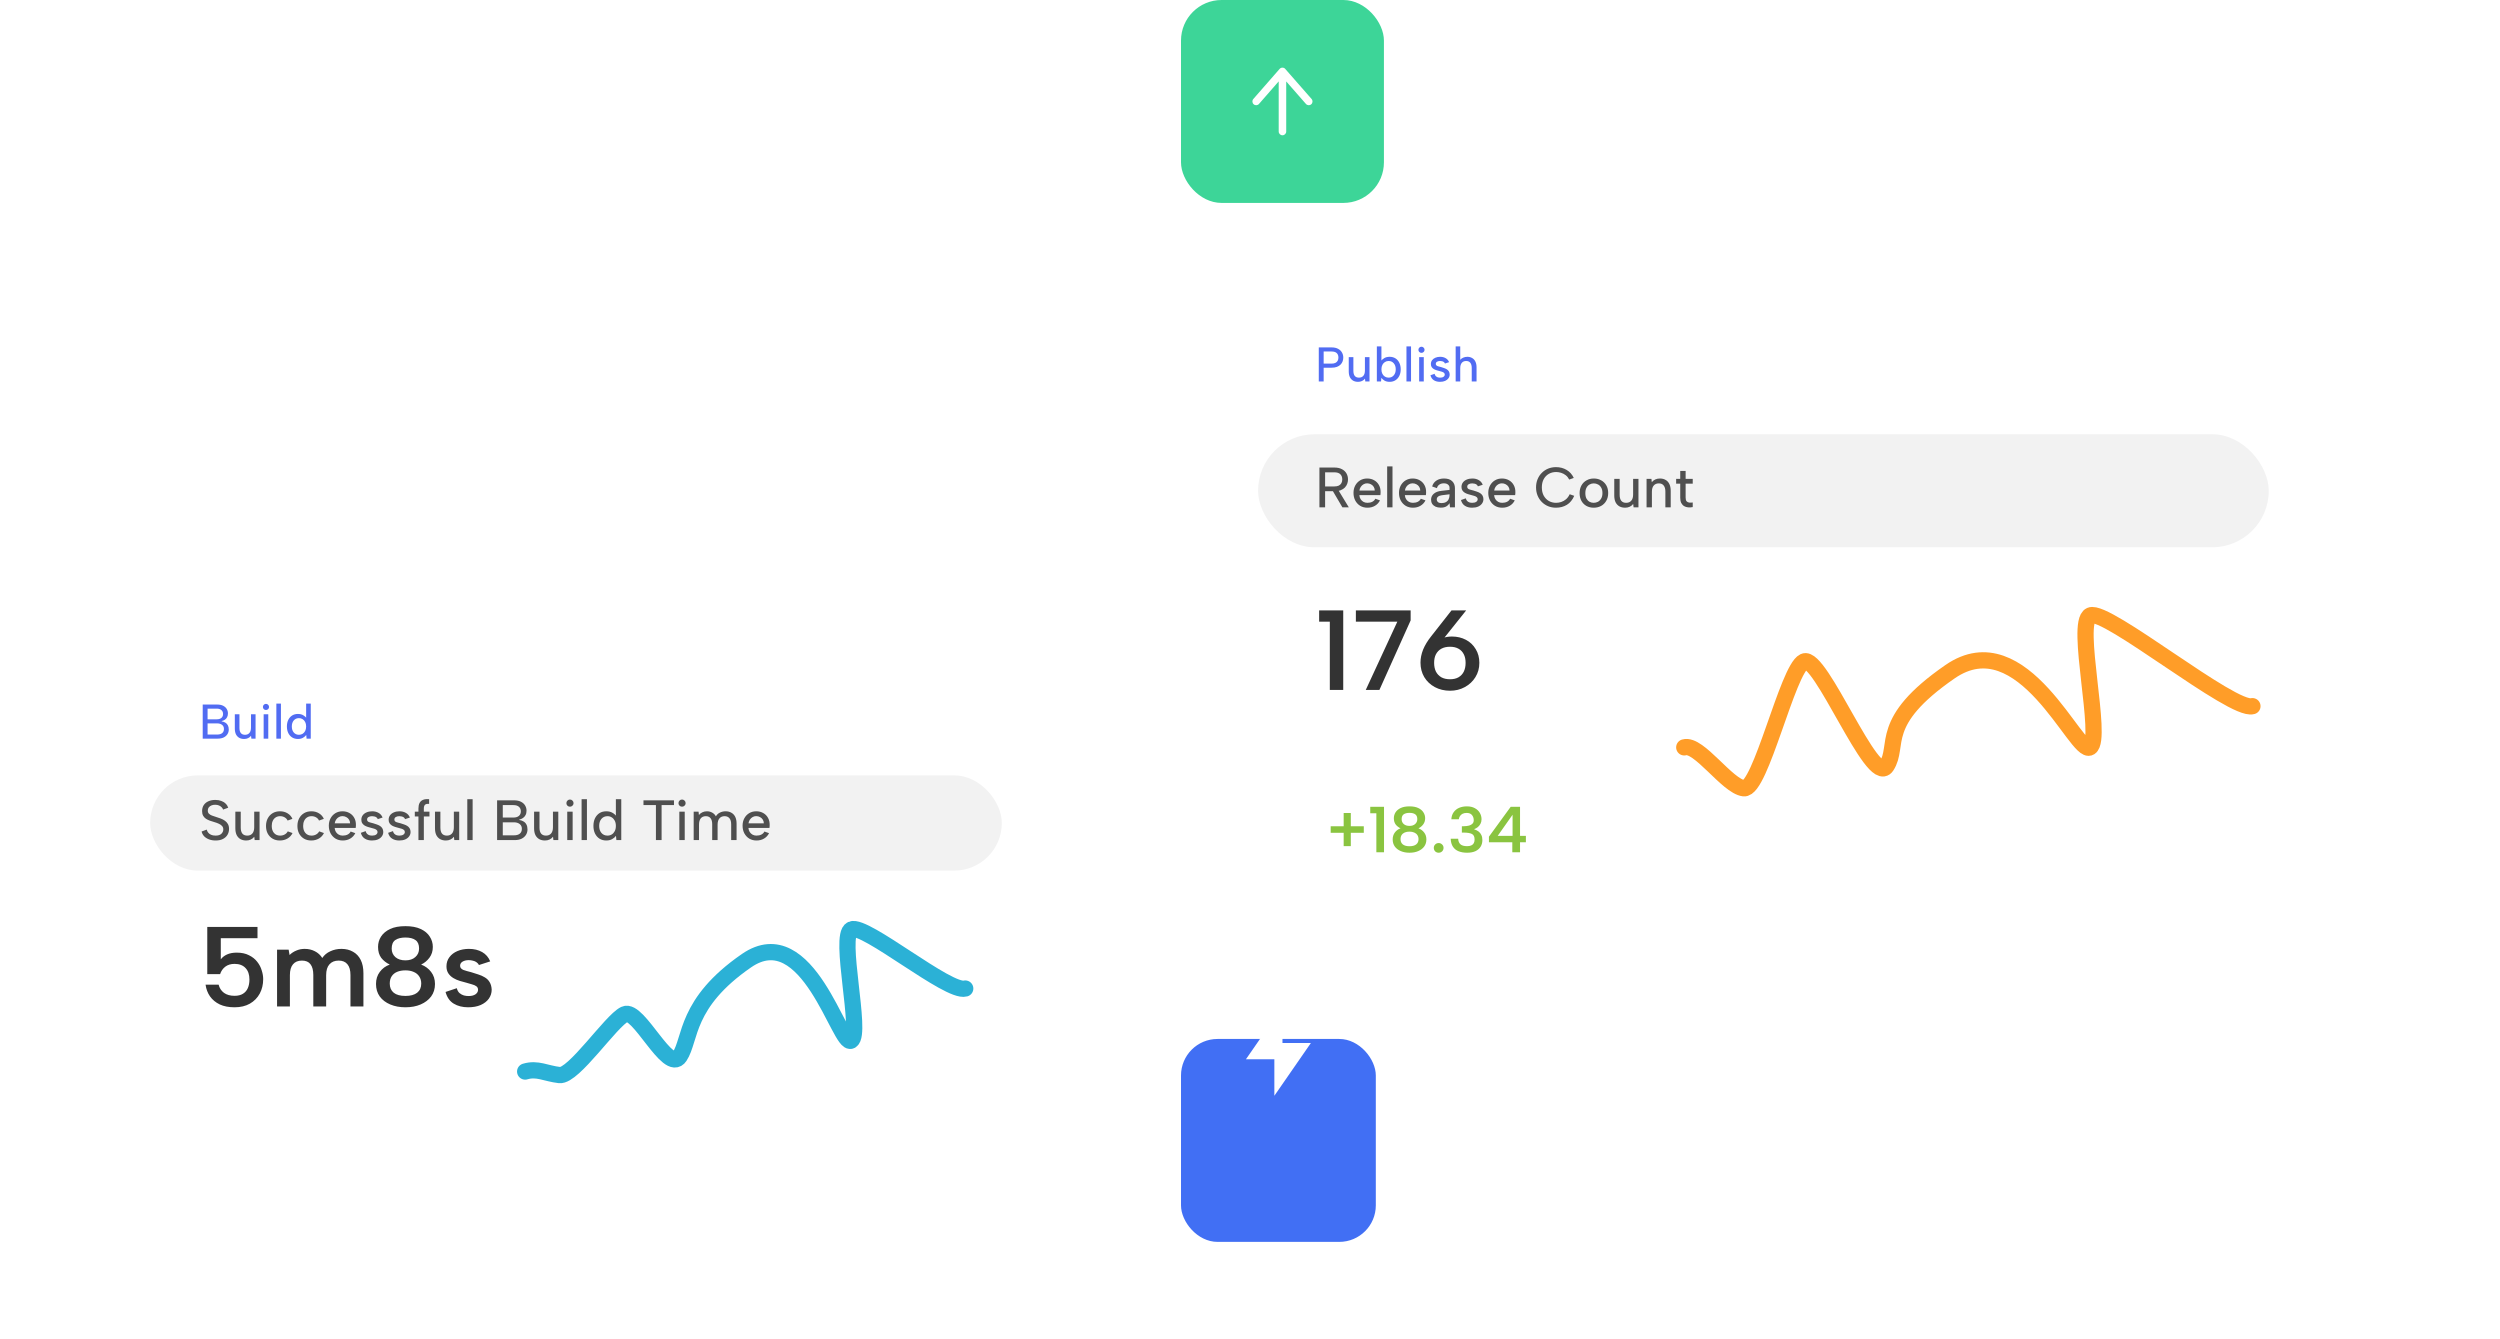 <svg width="616" height="330" viewBox="0 0 616 330" fill="none" xmlns="http://www.w3.org/2000/svg">
<g filter="url(#filter0_d_1_9492)">
<rect x="21" y="156" width="241" height="130" rx="10" fill="white"/>
</g>
<g filter="url(#filter1_d_1_9492)">
<rect x="291" y="65" width="286" height="154" rx="10" fill="white"/>
</g>
<path d="M237.832 243.575C233.73 244.762 213.083 227.555 209.819 229.003C206.556 230.45 212.477 254.604 209.724 256.401C206.971 258.199 199.087 226.248 183.928 236.716C168.77 247.185 170.311 255.997 167.465 260.318C164.619 264.639 157.304 248.302 153.916 249.917C150.528 251.532 141.321 265.301 137.866 264.9C134.411 264.498 132.412 263.128 129.398 264.027" stroke="#2BB1D6" stroke-width="4" stroke-linecap="round"/>
<path d="M63.448 228.4V231.172H54.404V236.38C54.777 235.876 55.291 235.475 55.944 235.176C56.616 234.877 57.409 234.728 58.324 234.728C59.519 234.728 60.527 234.943 61.348 235.372C62.188 235.783 62.86 236.315 63.364 236.968C63.887 237.621 64.26 238.331 64.484 239.096C64.727 239.843 64.848 240.561 64.848 241.252C64.848 242.577 64.568 243.763 64.008 244.808C63.448 245.853 62.636 246.684 61.572 247.3C60.527 247.897 59.267 248.196 57.792 248.196C56.373 248.196 55.16 247.963 54.152 247.496C53.144 247.011 52.341 246.348 51.744 245.508C51.165 244.668 50.801 243.707 50.652 242.624H53.872C54.077 243.464 54.516 244.136 55.188 244.64C55.86 245.125 56.728 245.368 57.792 245.368C58.632 245.368 59.323 245.2 59.864 244.864C60.405 244.528 60.807 244.061 61.068 243.464C61.329 242.867 61.46 242.157 61.46 241.336C61.46 240.141 61.143 239.208 60.508 238.536C59.873 237.845 58.968 237.5 57.792 237.5C56.877 237.5 56.112 237.733 55.496 238.2C54.899 238.667 54.479 239.273 54.236 240.02H51.072V228.4H63.448ZM68.267 234H71.123L71.347 235.316C71.813 234.849 72.364 234.485 72.999 234.224C73.633 233.944 74.324 233.804 75.071 233.804C76.004 233.804 76.844 234 77.591 234.392C78.337 234.765 78.944 235.316 79.411 236.044C79.896 235.316 80.559 234.765 81.399 234.392C82.239 234 83.144 233.804 84.115 233.804C85.216 233.804 86.168 234.037 86.971 234.504C87.792 234.952 88.427 235.624 88.875 236.52C89.323 237.397 89.547 238.499 89.547 239.824V248H86.355V240.244C86.355 239.068 86.103 238.181 85.599 237.584C85.113 236.987 84.395 236.688 83.443 236.688C82.472 236.688 81.716 236.996 81.175 237.612C80.633 238.209 80.363 239.105 80.363 240.3V248H77.199V240.244C77.199 239.068 76.965 238.181 76.499 237.584C76.051 236.987 75.351 236.688 74.399 236.688C73.428 236.688 72.691 236.996 72.187 237.612C71.683 238.209 71.431 239.096 71.431 240.272V248H68.267V234ZM96.036 237.668C95.177 237.257 94.477 236.707 93.936 236.016C93.413 235.307 93.152 234.411 93.152 233.328C93.152 232.395 93.395 231.545 93.88 230.78C94.384 229.996 95.131 229.371 96.12 228.904C97.109 228.437 98.369 228.204 99.9 228.204C101.412 228.204 102.663 228.437 103.652 228.904C104.66 229.371 105.407 229.996 105.892 230.78C106.396 231.545 106.648 232.395 106.648 233.328C106.648 234.355 106.368 235.241 105.808 235.988C105.248 236.735 104.567 237.295 103.764 237.668C104.791 238.06 105.612 238.667 106.228 239.488C106.863 240.309 107.18 241.299 107.18 242.456C107.18 243.651 106.863 244.677 106.228 245.536C105.593 246.376 104.735 247.029 103.652 247.496C102.569 247.963 101.319 248.196 99.9 248.196C98.5 248.196 97.249 247.963 96.148 247.496C95.047 247.029 94.188 246.376 93.572 245.536C92.956 244.677 92.648 243.651 92.648 242.456C92.648 241.299 92.956 240.309 93.572 239.488C94.188 238.648 95.009 238.041 96.036 237.668ZM103.26 233.72C103.26 232.749 102.971 232.059 102.392 231.648C101.813 231.219 100.983 231.004 99.9 231.004C98.855 231.004 98.024 231.209 97.408 231.62C96.811 232.031 96.512 232.74 96.512 233.748C96.512 234.607 96.82 235.307 97.436 235.848C98.052 236.371 98.873 236.632 99.9 236.632C100.927 236.632 101.739 236.361 102.336 235.82C102.952 235.279 103.26 234.579 103.26 233.72ZM99.9 239.096C99.135 239.096 98.453 239.217 97.856 239.46C97.277 239.703 96.829 240.067 96.512 240.552C96.195 241.019 96.036 241.625 96.036 242.372C96.036 243.324 96.363 244.071 97.016 244.612C97.669 245.135 98.631 245.396 99.9 245.396C101.151 245.396 102.112 245.135 102.784 244.612C103.456 244.071 103.792 243.324 103.792 242.372C103.792 241.663 103.624 241.065 103.288 240.58C102.971 240.095 102.523 239.731 101.944 239.488C101.365 239.227 100.684 239.096 99.9 239.096ZM112.556 243.492C112.687 244.015 112.911 244.416 113.228 244.696C113.564 244.976 113.928 245.172 114.32 245.284C114.712 245.377 115.085 245.424 115.44 245.424C116.168 245.424 116.737 245.284 117.148 245.004C117.577 244.705 117.792 244.332 117.792 243.884C117.792 243.511 117.652 243.221 117.372 243.016C117.092 242.811 116.728 242.652 116.28 242.54C115.851 242.409 115.403 242.279 114.936 242.148C114.432 242.017 113.891 241.868 113.312 241.7C112.752 241.532 112.22 241.299 111.716 241C111.212 240.701 110.801 240.319 110.484 239.852C110.167 239.385 110.008 238.807 110.008 238.116C110.008 237.239 110.251 236.483 110.736 235.848C111.221 235.195 111.884 234.691 112.724 234.336C113.564 233.981 114.507 233.804 115.552 233.804C116.803 233.804 117.885 234.065 118.8 234.588C119.715 235.111 120.377 235.876 120.788 236.884L118.016 237.78C117.885 237.519 117.689 237.295 117.428 237.108C117.185 236.921 116.887 236.791 116.532 236.716C116.196 236.623 115.851 236.576 115.496 236.576C114.899 236.576 114.395 236.697 113.984 236.94C113.573 237.183 113.368 237.528 113.368 237.976C113.368 238.2 113.433 238.396 113.564 238.564C113.713 238.732 113.909 238.872 114.152 238.984C114.395 239.077 114.684 239.171 115.02 239.264C115.356 239.339 115.711 239.432 116.084 239.544C116.681 239.712 117.269 239.899 117.848 240.104C118.445 240.291 118.987 240.533 119.472 240.832C119.976 241.131 120.368 241.523 120.648 242.008C120.947 242.493 121.115 243.109 121.152 243.856C121.152 244.659 120.919 245.396 120.452 246.068C119.985 246.721 119.313 247.244 118.436 247.636C117.577 248.009 116.551 248.196 115.356 248.196C113.975 248.196 112.789 247.897 111.8 247.3C110.811 246.703 110.139 245.741 109.784 244.416L112.556 243.492Z" fill="#333333"/>
<path d="M54.964 175.928C54.964 175.52 54.828 175.2 54.556 174.968C54.292 174.728 53.908 174.608 53.404 174.608H51.148V177.236H53.416C53.904 177.236 54.284 177.12 54.556 176.888C54.828 176.656 54.964 176.336 54.964 175.928ZM49.948 182V173.6H53.512C54.104 173.6 54.596 173.7 54.988 173.9C55.38 174.1 55.672 174.364 55.864 174.692C56.064 175.02 56.164 175.384 56.164 175.784C56.164 176.16 56.092 176.476 55.948 176.732C55.812 176.988 55.628 177.192 55.396 177.344C55.172 177.496 54.916 177.604 54.628 177.668V177.752C54.972 177.8 55.272 177.904 55.528 178.064C55.792 178.216 55.996 178.432 56.14 178.712C56.292 178.992 56.368 179.34 56.368 179.756C56.368 180.172 56.26 180.552 56.044 180.896C55.828 181.24 55.516 181.512 55.108 181.712C54.708 181.904 54.22 182 53.644 182H49.948ZM51.148 180.992H53.536C54.048 180.992 54.448 180.876 54.736 180.644C55.032 180.404 55.18 180.064 55.18 179.624C55.18 179.176 55.024 178.836 54.712 178.604C54.408 178.364 54.004 178.244 53.5 178.244H51.148V180.992ZM62.972 182H61.94L61.856 181.292C61.664 181.548 61.42 181.744 61.124 181.88C60.836 182.016 60.512 182.084 60.152 182.084C59.688 182.084 59.284 181.988 58.94 181.796C58.596 181.596 58.328 181.308 58.136 180.932C57.952 180.548 57.86 180.072 57.86 179.504V176H59V179.36C59 179.912 59.112 180.332 59.336 180.62C59.568 180.908 59.916 181.052 60.38 181.052C60.836 181.052 61.192 180.904 61.448 180.608C61.712 180.312 61.844 179.872 61.844 179.288V176H62.972V182ZM64.963 176H66.103V182H64.963V176ZM65.539 174.944C65.323 174.944 65.143 174.872 64.999 174.728C64.855 174.584 64.783 174.408 64.783 174.2C64.783 173.984 64.855 173.804 64.999 173.66C65.143 173.508 65.323 173.432 65.539 173.432C65.747 173.432 65.923 173.508 66.067 173.66C66.219 173.804 66.295 173.984 66.295 174.2C66.295 174.408 66.219 174.584 66.067 174.728C65.923 174.872 65.747 174.944 65.539 174.944ZM68.094 173.36H69.222V182H68.094V173.36ZM75.565 177.02L75.433 177.056V173.36H76.573V182H75.541L75.457 181.1C75.257 181.372 74.985 181.604 74.641 181.796C74.305 181.988 73.893 182.084 73.405 182.084C72.861 182.084 72.385 181.956 71.977 181.7C71.577 181.444 71.261 181.084 71.029 180.62C70.805 180.156 70.693 179.616 70.693 179C70.693 178.384 70.805 177.844 71.029 177.38C71.261 176.916 71.577 176.556 71.977 176.3C72.385 176.044 72.861 175.916 73.405 175.916C73.925 175.916 74.365 176.024 74.725 176.24C75.093 176.448 75.373 176.708 75.565 177.02ZM71.905 179C71.905 179.616 72.065 180.112 72.385 180.488C72.705 180.864 73.133 181.052 73.669 181.052C73.997 181.052 74.293 180.972 74.557 180.812C74.821 180.652 75.033 180.42 75.193 180.116C75.353 179.804 75.433 179.432 75.433 179C75.433 178.568 75.353 178.2 75.193 177.896C75.033 177.592 74.821 177.36 74.557 177.2C74.293 177.032 73.997 176.948 73.669 176.948C73.141 176.948 72.713 177.136 72.385 177.512C72.065 177.888 71.905 178.384 71.905 179Z" fill="url(#paint0_linear_1_9492)"/>
<rect x="37" y="191.05" width="209.848" height="23.47" rx="11.735" fill="#F2F2F2"/>
<path d="M50.946 204.41C51.002 204.671 51.114 204.914 51.282 205.138C51.459 205.362 51.697 205.544 51.996 205.684C52.295 205.824 52.663 205.894 53.102 205.894C53.755 205.894 54.236 205.745 54.544 205.446C54.861 205.138 55.02 204.779 55.02 204.368C55.02 204.032 54.922 203.757 54.726 203.542C54.539 203.318 54.278 203.131 53.942 202.982C53.615 202.823 53.237 202.683 52.808 202.562C52.435 202.45 52.066 202.333 51.702 202.212C51.347 202.081 51.025 201.923 50.736 201.736C50.447 201.54 50.218 201.293 50.05 200.994C49.882 200.686 49.798 200.303 49.798 199.846C49.798 199.277 49.933 198.787 50.204 198.376C50.475 197.965 50.853 197.653 51.338 197.438C51.833 197.214 52.402 197.102 53.046 197.102C53.587 197.102 54.073 197.181 54.502 197.34C54.931 197.489 55.291 197.709 55.58 197.998C55.879 198.278 56.098 198.619 56.238 199.02L54.964 199.482C54.908 199.277 54.791 199.085 54.614 198.908C54.437 198.721 54.213 198.572 53.942 198.46C53.671 198.348 53.368 198.292 53.032 198.292C52.687 198.283 52.374 198.339 52.094 198.46C51.823 198.572 51.604 198.735 51.436 198.95C51.277 199.165 51.198 199.421 51.198 199.72C51.198 200.047 51.291 200.303 51.478 200.49C51.665 200.677 51.912 200.831 52.22 200.952C52.537 201.073 52.883 201.19 53.256 201.302C53.648 201.423 54.031 201.554 54.404 201.694C54.777 201.834 55.113 202.011 55.412 202.226C55.72 202.441 55.967 202.711 56.154 203.038C56.341 203.355 56.434 203.757 56.434 204.242C56.434 204.765 56.313 205.241 56.07 205.67C55.827 206.099 55.459 206.445 54.964 206.706C54.479 206.967 53.867 207.098 53.13 207.098C52.523 207.098 51.977 207.005 51.492 206.818C51.007 206.631 50.605 206.375 50.288 206.048C49.98 205.712 49.775 205.325 49.672 204.886L50.946 204.41ZM63.954 207H62.75L62.652 206.174C62.428 206.473 62.143 206.701 61.798 206.86C61.462 207.019 61.084 207.098 60.664 207.098C60.122 207.098 59.651 206.986 59.25 206.762C58.848 206.529 58.536 206.193 58.312 205.754C58.097 205.306 57.99 204.751 57.99 204.088V200H59.32V203.92C59.32 204.564 59.45 205.054 59.712 205.39C59.982 205.726 60.388 205.894 60.93 205.894C61.462 205.894 61.877 205.721 62.176 205.376C62.484 205.031 62.638 204.517 62.638 203.836V200H63.954V207ZM68.945 207.098C68.273 207.098 67.681 206.949 67.167 206.65C66.654 206.342 66.253 205.922 65.963 205.39C65.683 204.858 65.543 204.237 65.543 203.528C65.543 202.809 65.688 202.179 65.977 201.638C66.267 201.097 66.668 200.672 67.181 200.364C67.695 200.056 68.292 199.902 68.973 199.902C69.692 199.902 70.322 200.07 70.863 200.406C71.414 200.742 71.811 201.195 72.053 201.764L70.863 202.184C70.723 201.857 70.485 201.596 70.149 201.4C69.823 201.204 69.449 201.106 69.029 201.106C68.6 201.106 68.231 201.209 67.923 201.414C67.615 201.61 67.377 201.89 67.209 202.254C67.041 202.609 66.957 203.029 66.957 203.514C66.957 204.242 67.144 204.821 67.517 205.25C67.891 205.679 68.395 205.894 69.029 205.894C69.449 205.894 69.823 205.801 70.149 205.614C70.485 205.427 70.737 205.171 70.905 204.844L72.081 205.264C71.82 205.824 71.409 206.272 70.849 206.608C70.289 206.935 69.655 207.098 68.945 207.098ZM76.684 207.098C76.012 207.098 75.419 206.949 74.906 206.65C74.392 206.342 73.991 205.922 73.702 205.39C73.422 204.858 73.282 204.237 73.282 203.528C73.282 202.809 73.426 202.179 73.716 201.638C74.005 201.097 74.406 200.672 74.92 200.364C75.433 200.056 76.03 199.902 76.712 199.902C77.43 199.902 78.06 200.07 78.602 200.406C79.152 200.742 79.549 201.195 79.792 201.764L78.602 202.184C78.462 201.857 78.224 201.596 77.888 201.4C77.561 201.204 77.188 201.106 76.768 201.106C76.338 201.106 75.97 201.209 75.662 201.414C75.354 201.61 75.116 201.89 74.948 202.254C74.78 202.609 74.696 203.029 74.696 203.514C74.696 204.242 74.882 204.821 75.256 205.25C75.629 205.679 76.133 205.894 76.768 205.894C77.188 205.894 77.561 205.801 77.888 205.614C78.224 205.427 78.476 205.171 78.644 204.844L79.82 205.264C79.558 205.824 79.148 206.272 78.588 206.608C78.028 206.935 77.393 207.098 76.684 207.098ZM84.464 207.098C83.792 207.098 83.195 206.944 82.672 206.636C82.159 206.319 81.753 205.885 81.454 205.334C81.165 204.783 81.02 204.153 81.02 203.444C81.02 202.763 81.165 202.156 81.454 201.624C81.743 201.092 82.14 200.672 82.644 200.364C83.157 200.056 83.736 199.902 84.38 199.902C85.033 199.902 85.612 200.047 86.116 200.336C86.62 200.616 87.012 201.013 87.292 201.526C87.572 202.03 87.707 202.613 87.698 203.276C87.698 203.388 87.693 203.505 87.684 203.626C87.675 203.738 87.661 203.864 87.642 204.004H82.462C82.49 204.377 82.593 204.709 82.77 204.998C82.957 205.278 83.19 205.497 83.47 205.656C83.759 205.815 84.086 205.894 84.45 205.894C84.917 205.894 85.323 205.805 85.668 205.628C86.013 205.441 86.256 205.194 86.396 204.886L87.544 205.292C87.264 205.861 86.853 206.305 86.312 206.622C85.78 206.939 85.164 207.098 84.464 207.098ZM86.256 202.87C86.256 202.534 86.172 202.231 86.004 201.96C85.836 201.689 85.607 201.479 85.318 201.33C85.038 201.171 84.721 201.092 84.366 201.092C84.049 201.092 83.755 201.171 83.484 201.33C83.223 201.479 82.999 201.689 82.812 201.96C82.635 202.221 82.523 202.525 82.476 202.87H86.256ZM90.099 204.788C90.164 205.068 90.276 205.287 90.435 205.446C90.593 205.605 90.78 205.721 90.995 205.796C91.219 205.861 91.452 205.894 91.695 205.894C92.115 205.894 92.441 205.81 92.675 205.642C92.908 205.474 93.025 205.264 93.025 205.012C93.025 204.797 92.95 204.629 92.801 204.508C92.661 204.377 92.469 204.275 92.227 204.2C91.993 204.125 91.741 204.055 91.471 203.99C91.228 203.925 90.962 203.85 90.673 203.766C90.393 203.682 90.127 203.57 89.875 203.43C89.632 203.281 89.431 203.094 89.273 202.87C89.114 202.637 89.035 202.343 89.035 201.988C89.035 201.568 89.147 201.204 89.371 200.896C89.604 200.579 89.921 200.336 90.323 200.168C90.733 199.991 91.195 199.902 91.709 199.902C92.306 199.902 92.829 200.033 93.277 200.294C93.734 200.546 94.065 200.929 94.271 201.442L93.081 201.834C93.015 201.657 92.908 201.512 92.759 201.4C92.609 201.288 92.437 201.213 92.241 201.176C92.054 201.129 91.867 201.106 91.681 201.106C91.326 201.106 91.032 201.176 90.799 201.316C90.565 201.456 90.449 201.661 90.449 201.932C90.449 202.081 90.486 202.207 90.561 202.31C90.635 202.403 90.738 202.483 90.869 202.548C91.009 202.604 91.172 202.655 91.359 202.702C91.545 202.749 91.746 202.8 91.961 202.856C92.241 202.94 92.525 203.033 92.815 203.136C93.104 203.229 93.37 203.351 93.613 203.5C93.855 203.649 94.051 203.845 94.201 204.088C94.35 204.331 94.429 204.629 94.439 204.984C94.439 205.395 94.322 205.759 94.089 206.076C93.865 206.393 93.543 206.645 93.123 206.832C92.712 207.009 92.222 207.098 91.653 207.098C90.962 207.098 90.374 206.944 89.889 206.636C89.403 206.328 89.077 205.852 88.909 205.208L90.099 204.788ZM96.825 204.788C96.891 205.068 97.002 205.287 97.161 205.446C97.32 205.605 97.507 205.721 97.721 205.796C97.945 205.861 98.178 205.894 98.421 205.894C98.841 205.894 99.168 205.81 99.401 205.642C99.635 205.474 99.751 205.264 99.751 205.012C99.751 204.797 99.677 204.629 99.527 204.508C99.387 204.377 99.196 204.275 98.953 204.2C98.72 204.125 98.468 204.055 98.197 203.99C97.954 203.925 97.689 203.85 97.399 203.766C97.119 203.682 96.853 203.57 96.601 203.43C96.359 203.281 96.158 203.094 95.999 202.87C95.841 202.637 95.761 202.343 95.761 201.988C95.761 201.568 95.873 201.204 96.097 200.896C96.331 200.579 96.648 200.336 97.049 200.168C97.46 199.991 97.922 199.902 98.435 199.902C99.032 199.902 99.555 200.033 100.003 200.294C100.461 200.546 100.792 200.929 100.997 201.442L99.807 201.834C99.742 201.657 99.635 201.512 99.485 201.4C99.336 201.288 99.163 201.213 98.967 201.176C98.781 201.129 98.594 201.106 98.407 201.106C98.052 201.106 97.758 201.176 97.525 201.316C97.292 201.456 97.175 201.661 97.175 201.932C97.175 202.081 97.213 202.207 97.287 202.31C97.362 202.403 97.465 202.483 97.595 202.548C97.735 202.604 97.898 202.655 98.085 202.702C98.272 202.749 98.472 202.8 98.687 202.856C98.967 202.94 99.252 203.033 99.541 203.136C99.831 203.229 100.097 203.351 100.339 203.5C100.582 203.649 100.778 203.845 100.927 204.088C101.077 204.331 101.156 204.629 101.165 204.984C101.165 205.395 101.049 205.759 100.815 206.076C100.591 206.393 100.269 206.645 99.849 206.832C99.439 207.009 98.948 207.098 98.379 207.098C97.689 207.098 97.1 206.944 96.615 206.636C96.13 206.328 95.803 205.852 95.635 205.208L96.825 204.788ZM103.104 199.216C103.104 198.684 103.192 198.236 103.37 197.872C103.556 197.508 103.841 197.247 104.224 197.088C104.606 196.92 105.11 196.864 105.736 196.92V198.082C105.25 198.035 104.91 198.11 104.714 198.306C104.527 198.502 104.434 198.805 104.434 199.216V200H105.82V201.176H104.434V207H103.104V201.176H102.208V200H103.104V199.216ZM113.145 207H111.941L111.843 206.174C111.619 206.473 111.334 206.701 110.989 206.86C110.653 207.019 110.275 207.098 109.855 207.098C109.314 207.098 108.842 206.986 108.441 206.762C108.04 206.529 107.727 206.193 107.503 205.754C107.288 205.306 107.181 204.751 107.181 204.088V200H108.511V203.92C108.511 204.564 108.642 205.054 108.903 205.39C109.174 205.726 109.58 205.894 110.121 205.894C110.653 205.894 111.068 205.721 111.367 205.376C111.675 205.031 111.829 204.517 111.829 203.836V200H113.145V207ZM115.141 196.92H116.457V207H115.141V196.92ZM128.337 199.916C128.337 199.44 128.178 199.067 127.861 198.796C127.553 198.516 127.105 198.376 126.517 198.376H123.885V201.442H126.531C127.1 201.442 127.544 201.307 127.861 201.036C128.178 200.765 128.337 200.392 128.337 199.916ZM122.485 207V197.2H126.643C127.334 197.2 127.908 197.317 128.365 197.55C128.822 197.783 129.163 198.091 129.387 198.474C129.62 198.857 129.737 199.281 129.737 199.748C129.737 200.187 129.653 200.555 129.485 200.854C129.326 201.153 129.112 201.391 128.841 201.568C128.58 201.745 128.281 201.871 127.945 201.946V202.044C128.346 202.1 128.696 202.221 128.995 202.408C129.303 202.585 129.541 202.837 129.709 203.164C129.886 203.491 129.975 203.897 129.975 204.382C129.975 204.867 129.849 205.311 129.597 205.712C129.345 206.113 128.981 206.431 128.505 206.664C128.038 206.888 127.469 207 126.797 207H122.485ZM123.885 205.824H126.671C127.268 205.824 127.735 205.689 128.071 205.418C128.416 205.138 128.589 204.741 128.589 204.228C128.589 203.705 128.407 203.309 128.043 203.038C127.688 202.758 127.217 202.618 126.629 202.618H123.885V205.824ZM137.563 207H136.359L136.261 206.174C136.037 206.473 135.752 206.701 135.407 206.86C135.071 207.019 134.693 207.098 134.273 207.098C133.732 207.098 133.26 206.986 132.859 206.762C132.458 206.529 132.145 206.193 131.921 205.754C131.706 205.306 131.599 204.751 131.599 204.088V200H132.929V203.92C132.929 204.564 133.06 205.054 133.321 205.39C133.592 205.726 133.998 205.894 134.539 205.894C135.071 205.894 135.486 205.721 135.785 205.376C136.093 205.031 136.247 204.517 136.247 203.836V200H137.563V207ZM139.769 200H141.099V207H139.769V200ZM140.441 198.768C140.189 198.768 139.979 198.684 139.811 198.516C139.643 198.348 139.559 198.143 139.559 197.9C139.559 197.648 139.643 197.438 139.811 197.27C139.979 197.093 140.189 197.004 140.441 197.004C140.683 197.004 140.889 197.093 141.057 197.27C141.234 197.438 141.323 197.648 141.323 197.9C141.323 198.143 141.234 198.348 141.057 198.516C140.889 198.684 140.683 198.768 140.441 198.768ZM143.305 196.92H144.621V207H143.305V196.92ZM151.905 201.19L151.751 201.232V196.92H153.081V207H151.877L151.779 205.95C151.546 206.267 151.228 206.538 150.827 206.762C150.435 206.986 149.954 207.098 149.385 207.098C148.75 207.098 148.195 206.949 147.719 206.65C147.252 206.351 146.884 205.931 146.613 205.39C146.352 204.849 146.221 204.219 146.221 203.5C146.221 202.781 146.352 202.151 146.613 201.61C146.884 201.069 147.252 200.649 147.719 200.35C148.195 200.051 148.75 199.902 149.385 199.902C149.992 199.902 150.505 200.028 150.925 200.28C151.354 200.523 151.681 200.826 151.905 201.19ZM147.635 203.5C147.635 204.219 147.822 204.797 148.195 205.236C148.568 205.675 149.068 205.894 149.693 205.894C150.076 205.894 150.421 205.801 150.729 205.614C151.037 205.427 151.284 205.157 151.471 204.802C151.658 204.438 151.751 204.004 151.751 203.5C151.751 202.996 151.658 202.567 151.471 202.212C151.284 201.857 151.037 201.587 150.729 201.4C150.421 201.204 150.076 201.106 149.693 201.106C149.077 201.106 148.578 201.325 148.195 201.764C147.822 202.203 147.635 202.781 147.635 203.5ZM158.552 197.2H166.07V198.376H163.018V207H161.618V198.376H158.552V197.2ZM167.386 200H168.716V207H167.386V200ZM168.058 198.768C167.806 198.768 167.596 198.684 167.428 198.516C167.26 198.348 167.176 198.143 167.176 197.9C167.176 197.648 167.26 197.438 167.428 197.27C167.596 197.093 167.806 197.004 168.058 197.004C168.301 197.004 168.506 197.093 168.674 197.27C168.851 197.438 168.94 197.648 168.94 197.9C168.94 198.143 168.851 198.348 168.674 198.516C168.506 198.684 168.301 198.768 168.058 198.768ZM170.922 200H172.126L172.21 200.812C172.434 200.532 172.714 200.313 173.05 200.154C173.386 199.986 173.764 199.902 174.184 199.902C174.66 199.902 175.089 200.009 175.472 200.224C175.864 200.429 176.172 200.737 176.396 201.148C176.629 200.737 176.961 200.429 177.39 200.224C177.819 200.009 178.291 199.902 178.804 199.902C179.336 199.902 179.803 200.019 180.204 200.252C180.615 200.476 180.932 200.812 181.156 201.26C181.38 201.708 181.492 202.268 181.492 202.94V207H180.162V203.108C180.162 202.455 180.022 201.96 179.742 201.624C179.462 201.279 179.061 201.106 178.538 201.106C178.006 201.106 177.586 201.283 177.278 201.638C176.97 201.993 176.816 202.511 176.816 203.192V207H175.486V203.108C175.486 202.455 175.355 201.96 175.094 201.624C174.833 201.279 174.441 201.106 173.918 201.106C173.386 201.106 172.971 201.283 172.672 201.638C172.383 201.993 172.238 202.511 172.238 203.192V207H170.922V200ZM186.415 207.098C185.743 207.098 185.146 206.944 184.623 206.636C184.11 206.319 183.704 205.885 183.405 205.334C183.116 204.783 182.971 204.153 182.971 203.444C182.971 202.763 183.116 202.156 183.405 201.624C183.694 201.092 184.091 200.672 184.595 200.364C185.108 200.056 185.687 199.902 186.331 199.902C186.984 199.902 187.563 200.047 188.067 200.336C188.571 200.616 188.963 201.013 189.243 201.526C189.523 202.03 189.658 202.613 189.649 203.276C189.649 203.388 189.644 203.505 189.635 203.626C189.626 203.738 189.612 203.864 189.593 204.004H184.413C184.441 204.377 184.544 204.709 184.721 204.998C184.908 205.278 185.141 205.497 185.421 205.656C185.71 205.815 186.037 205.894 186.401 205.894C186.868 205.894 187.274 205.805 187.619 205.628C187.964 205.441 188.207 205.194 188.347 204.886L189.495 205.292C189.215 205.861 188.804 206.305 188.263 206.622C187.731 206.939 187.115 207.098 186.415 207.098ZM188.207 202.87C188.207 202.534 188.123 202.231 187.955 201.96C187.787 201.689 187.558 201.479 187.269 201.33C186.989 201.171 186.672 201.092 186.317 201.092C186 201.092 185.706 201.171 185.435 201.33C185.174 201.479 184.95 201.689 184.763 201.96C184.586 202.221 184.474 202.525 184.427 202.87H188.207Z" fill="#4F4F4F"/>
<path d="M555 174C550.132 175.409 518.95 149.916 515.077 151.634C511.204 153.351 518.231 182.015 514.964 184.149C511.697 186.282 498.488 153.077 480.5 165.5C462.511 177.923 468.191 183.669 464.814 188.797C461.436 193.924 448.521 161.084 444.5 163C440.478 164.916 433.789 194.71 429.688 194.234C425.588 193.757 418.576 183.082 415 184.149" stroke="#FF9D28" stroke-width="4" stroke-linecap="round"/>
<path d="M327.668 153.172H325.036V150.4H330.972V170H327.668V153.172ZM347.583 150.4V152.864L339.883 170H336.523L344.307 153.172H334.087V150.4H347.583ZM357.289 170.196C355.908 170.196 354.657 169.897 353.537 169.3C352.436 168.703 351.568 167.881 350.933 166.836C350.317 165.791 350.009 164.605 350.009 163.28C350.009 162.216 350.224 161.143 350.653 160.06C351.101 158.977 351.764 157.885 352.641 156.784L357.653 150.4H361.265L355.385 157.764L351.857 161.348C352.212 159.985 352.912 158.893 353.957 158.072C355.003 157.251 356.272 156.84 357.765 156.84C359.035 156.84 360.183 157.111 361.209 157.652C362.236 158.193 363.039 158.959 363.617 159.948C364.215 160.919 364.513 162.048 364.513 163.336C364.513 164.643 364.187 165.819 363.533 166.864C362.899 167.891 362.031 168.703 360.929 169.3C359.847 169.897 358.633 170.196 357.289 170.196ZM353.369 163.336C353.369 164.157 353.519 164.876 353.817 165.492C354.135 166.089 354.583 166.556 355.161 166.892C355.74 167.209 356.449 167.368 357.289 167.368C358.111 167.368 358.801 167.209 359.361 166.892C359.94 166.556 360.379 166.089 360.677 165.492C360.976 164.876 361.125 164.157 361.125 163.336C361.125 162.496 360.976 161.787 360.677 161.208C360.379 160.611 359.94 160.153 359.361 159.836C358.801 159.519 358.111 159.36 357.289 159.36C356.449 159.36 355.74 159.519 355.161 159.836C354.583 160.153 354.135 160.611 353.817 161.208C353.519 161.787 353.369 162.496 353.369 163.336Z" fill="#333333"/>
<path d="M328.08 89.596C328.472 89.596 328.792 89.536 329.04 89.416C329.296 89.288 329.484 89.112 329.604 88.888C329.724 88.664 329.784 88.404 329.784 88.108C329.784 87.636 329.648 87.268 329.376 87.004C329.104 86.74 328.672 86.608 328.08 86.608H326.148V89.596H328.08ZM330.984 88.108C330.984 88.412 330.932 88.716 330.828 89.02C330.724 89.316 330.556 89.584 330.324 89.824C330.092 90.064 329.788 90.256 329.412 90.4C329.044 90.536 328.6 90.604 328.08 90.604H326.148V94H324.948V85.6H328.08C328.736 85.6 329.276 85.716 329.7 85.948C330.132 86.172 330.452 86.476 330.66 86.86C330.876 87.236 330.984 87.652 330.984 88.108ZM337.445 94H336.413L336.329 93.292C336.137 93.548 335.893 93.744 335.597 93.88C335.309 94.016 334.985 94.084 334.625 94.084C334.161 94.084 333.757 93.988 333.413 93.796C333.069 93.596 332.801 93.308 332.609 92.932C332.425 92.548 332.333 92.072 332.333 91.504V88H333.473V91.36C333.473 91.912 333.585 92.332 333.809 92.62C334.041 92.908 334.389 93.052 334.853 93.052C335.309 93.052 335.665 92.904 335.921 92.608C336.185 92.312 336.317 91.872 336.317 91.288V88H337.445V94ZM340.263 89.02C340.447 88.708 340.719 88.448 341.079 88.24C341.447 88.024 341.891 87.916 342.411 87.916C342.955 87.916 343.431 88.044 343.839 88.3C344.247 88.556 344.563 88.916 344.787 89.38C345.019 89.844 345.135 90.384 345.135 91C345.135 91.616 345.019 92.156 344.787 92.62C344.555 93.084 344.235 93.444 343.827 93.7C343.419 93.956 342.947 94.084 342.411 94.084C341.923 94.084 341.507 93.988 341.163 93.796C340.827 93.604 340.563 93.372 340.371 93.1L340.287 94H339.255V85.36H340.383V89.056L340.263 89.02ZM343.911 91C343.911 90.384 343.747 89.888 343.419 89.512C343.099 89.136 342.679 88.948 342.159 88.948C341.823 88.948 341.523 89.032 341.259 89.2C340.995 89.36 340.783 89.592 340.623 89.896C340.463 90.2 340.383 90.568 340.383 91C340.383 91.432 340.463 91.804 340.623 92.116C340.783 92.42 340.995 92.652 341.259 92.812C341.523 92.972 341.823 93.052 342.159 93.052C342.679 93.052 343.099 92.864 343.419 92.488C343.747 92.112 343.911 91.616 343.911 91ZM346.551 85.36H347.679V94H346.551V85.36ZM349.678 88H350.818V94H349.678V88ZM350.254 86.944C350.038 86.944 349.858 86.872 349.714 86.728C349.57 86.584 349.498 86.408 349.498 86.2C349.498 85.984 349.57 85.804 349.714 85.66C349.858 85.508 350.038 85.432 350.254 85.432C350.462 85.432 350.638 85.508 350.782 85.66C350.934 85.804 351.01 85.984 351.01 86.2C351.01 86.408 350.934 86.584 350.782 86.728C350.638 86.872 350.462 86.944 350.254 86.944ZM353.481 92.104C353.537 92.344 353.633 92.532 353.769 92.668C353.905 92.804 354.065 92.904 354.249 92.968C354.441 93.024 354.641 93.052 354.849 93.052C355.209 93.052 355.489 92.98 355.689 92.836C355.889 92.692 355.989 92.512 355.989 92.296C355.989 92.112 355.925 91.968 355.797 91.864C355.677 91.752 355.513 91.664 355.305 91.6C355.105 91.536 354.889 91.476 354.657 91.42C354.449 91.364 354.221 91.3 353.973 91.228C353.733 91.156 353.505 91.06 353.289 90.94C353.081 90.812 352.909 90.652 352.773 90.46C352.637 90.26 352.569 90.008 352.569 89.704C352.569 89.344 352.665 89.032 352.857 88.768C353.057 88.496 353.329 88.288 353.673 88.144C354.025 87.992 354.421 87.916 354.861 87.916C355.373 87.916 355.821 88.028 356.205 88.252C356.597 88.468 356.881 88.796 357.057 89.236L356.037 89.572C355.981 89.42 355.889 89.296 355.761 89.2C355.633 89.104 355.485 89.04 355.317 89.008C355.157 88.968 354.997 88.948 354.837 88.948C354.533 88.948 354.281 89.008 354.081 89.128C353.881 89.248 353.781 89.424 353.781 89.656C353.781 89.784 353.813 89.892 353.877 89.98C353.941 90.06 354.029 90.128 354.141 90.184C354.261 90.232 354.401 90.276 354.561 90.316C354.721 90.356 354.893 90.4 355.077 90.448C355.317 90.52 355.561 90.6 355.809 90.688C356.057 90.768 356.285 90.872 356.493 91C356.701 91.128 356.869 91.296 356.997 91.504C357.125 91.712 357.193 91.968 357.201 92.272C357.201 92.624 357.101 92.936 356.901 93.208C356.709 93.48 356.433 93.696 356.073 93.856C355.721 94.008 355.301 94.084 354.813 94.084C354.221 94.084 353.717 93.952 353.301 93.688C352.885 93.424 352.605 93.016 352.461 92.464L353.481 92.104ZM358.675 85.36H359.803V88.66C359.995 88.428 360.243 88.248 360.547 88.12C360.851 87.984 361.187 87.916 361.555 87.916C362.003 87.916 362.395 88.016 362.731 88.216C363.075 88.408 363.343 88.7 363.535 89.092C363.727 89.476 363.823 89.956 363.823 90.532V94H362.635V90.676C362.635 90.116 362.519 89.688 362.287 89.392C362.055 89.096 361.715 88.948 361.267 88.948C360.803 88.948 360.443 89.1 360.187 89.404C359.931 89.708 359.803 90.152 359.803 90.736V94H358.675V85.36Z" fill="url(#paint1_linear_1_9492)"/>
<rect x="309.988" y="107" width="249.031" height="27.852" rx="13.926" fill="#F2F2F2"/>
<path d="M330.734 118.126C330.734 117.594 330.575 117.169 330.258 116.852C329.941 116.535 329.437 116.376 328.746 116.376H326.506V119.862H328.76C329.217 119.862 329.591 119.792 329.88 119.652C330.169 119.503 330.384 119.297 330.524 119.036C330.664 118.775 330.734 118.471 330.734 118.126ZM328.746 115.2C329.521 115.2 330.155 115.335 330.65 115.606C331.154 115.867 331.527 116.217 331.77 116.656C332.022 117.095 332.148 117.585 332.148 118.126C332.148 118.481 332.087 118.831 331.966 119.176C331.845 119.521 331.649 119.839 331.378 120.128C331.107 120.408 330.753 120.632 330.314 120.8C329.885 120.959 329.367 121.038 328.76 121.038H326.506V125H325.106V115.2H328.746ZM329.642 120.562L332.344 125H330.762L328.158 120.562H329.642ZM336.946 125.098C336.274 125.098 335.677 124.944 335.154 124.636C334.641 124.319 334.235 123.885 333.936 123.334C333.647 122.783 333.502 122.153 333.502 121.444C333.502 120.763 333.647 120.156 333.936 119.624C334.226 119.092 334.622 118.672 335.126 118.364C335.64 118.056 336.218 117.902 336.862 117.902C337.516 117.902 338.094 118.047 338.598 118.336C339.102 118.616 339.494 119.013 339.774 119.526C340.054 120.03 340.19 120.613 340.18 121.276C340.18 121.388 340.176 121.505 340.166 121.626C340.157 121.738 340.143 121.864 340.124 122.004H334.944C334.972 122.377 335.075 122.709 335.252 122.998C335.439 123.278 335.672 123.497 335.952 123.656C336.242 123.815 336.568 123.894 336.932 123.894C337.399 123.894 337.805 123.805 338.15 123.628C338.496 123.441 338.738 123.194 338.878 122.886L340.026 123.292C339.746 123.861 339.336 124.305 338.794 124.622C338.262 124.939 337.646 125.098 336.946 125.098ZM338.738 120.87C338.738 120.534 338.654 120.231 338.486 119.96C338.318 119.689 338.09 119.479 337.8 119.33C337.52 119.171 337.203 119.092 336.848 119.092C336.531 119.092 336.237 119.171 335.966 119.33C335.705 119.479 335.481 119.689 335.294 119.96C335.117 120.221 335.005 120.525 334.958 120.87H338.738ZM341.797 114.92H343.113V125H341.797V114.92ZM348.157 125.098C347.485 125.098 346.888 124.944 346.365 124.636C345.852 124.319 345.446 123.885 345.147 123.334C344.858 122.783 344.713 122.153 344.713 121.444C344.713 120.763 344.858 120.156 345.147 119.624C345.437 119.092 345.833 118.672 346.337 118.364C346.851 118.056 347.429 117.902 348.073 117.902C348.727 117.902 349.305 118.047 349.809 118.336C350.313 118.616 350.705 119.013 350.985 119.526C351.265 120.03 351.401 120.613 351.391 121.276C351.391 121.388 351.387 121.505 351.377 121.626C351.368 121.738 351.354 121.864 351.335 122.004H346.155C346.183 122.377 346.286 122.709 346.463 122.998C346.65 123.278 346.883 123.497 347.163 123.656C347.453 123.815 347.779 123.894 348.143 123.894C348.61 123.894 349.016 123.805 349.361 123.628C349.707 123.441 349.949 123.194 350.089 122.886L351.237 123.292C350.957 123.861 350.547 124.305 350.005 124.622C349.473 124.939 348.857 125.098 348.157 125.098ZM349.949 120.87C349.949 120.534 349.865 120.231 349.697 119.96C349.529 119.689 349.301 119.479 349.011 119.33C348.731 119.171 348.414 119.092 348.059 119.092C347.742 119.092 347.448 119.171 347.177 119.33C346.916 119.479 346.692 119.689 346.505 119.96C346.328 120.221 346.216 120.525 346.169 120.87H349.949ZM357.278 125L357.166 123.978C356.951 124.333 356.671 124.608 356.326 124.804C355.99 124.991 355.551 125.084 355.01 125.084C354.506 125.084 354.077 125.005 353.722 124.846C353.367 124.678 353.092 124.449 352.896 124.16C352.709 123.861 352.616 123.516 352.616 123.124C352.616 122.536 352.835 122.051 353.274 121.668C353.713 121.276 354.347 121.033 355.178 120.94L357.166 120.716V120.17C357.166 119.871 357.045 119.619 356.802 119.414C356.559 119.199 356.209 119.092 355.752 119.092C355.323 119.092 354.959 119.195 354.66 119.4C354.361 119.596 354.161 119.89 354.058 120.282L352.882 119.862C353.059 119.246 353.405 118.765 353.918 118.42C354.441 118.075 355.071 117.902 355.808 117.902C356.685 117.902 357.353 118.121 357.81 118.56C358.267 118.999 358.496 119.577 358.496 120.296V125H357.278ZM357.166 121.794L355.248 122.032C354.837 122.088 354.529 122.205 354.324 122.382C354.119 122.55 354.016 122.774 354.016 123.054C354.016 123.315 354.114 123.535 354.31 123.712C354.515 123.88 354.8 123.964 355.164 123.964C355.612 123.964 355.985 123.88 356.284 123.712C356.583 123.544 356.802 123.311 356.942 123.012C357.091 122.704 357.166 122.349 357.166 121.948V121.794ZM361.175 122.788C361.24 123.068 361.352 123.287 361.511 123.446C361.669 123.605 361.856 123.721 362.071 123.796C362.295 123.861 362.528 123.894 362.771 123.894C363.191 123.894 363.517 123.81 363.751 123.642C363.984 123.474 364.101 123.264 364.101 123.012C364.101 122.797 364.026 122.629 363.877 122.508C363.737 122.377 363.545 122.275 363.303 122.2C363.069 122.125 362.817 122.055 362.547 121.99C362.304 121.925 362.038 121.85 361.749 121.766C361.469 121.682 361.203 121.57 360.951 121.43C360.708 121.281 360.507 121.094 360.349 120.87C360.19 120.637 360.111 120.343 360.111 119.988C360.111 119.568 360.223 119.204 360.447 118.896C360.68 118.579 360.997 118.336 361.399 118.168C361.809 117.991 362.271 117.902 362.785 117.902C363.382 117.902 363.905 118.033 364.353 118.294C364.81 118.546 365.141 118.929 365.347 119.442L364.157 119.834C364.091 119.657 363.984 119.512 363.835 119.4C363.685 119.288 363.513 119.213 363.317 119.176C363.13 119.129 362.943 119.106 362.757 119.106C362.402 119.106 362.108 119.176 361.875 119.316C361.641 119.456 361.525 119.661 361.525 119.932C361.525 120.081 361.562 120.207 361.637 120.31C361.711 120.403 361.814 120.483 361.945 120.548C362.085 120.604 362.248 120.655 362.435 120.702C362.621 120.749 362.822 120.8 363.037 120.856C363.317 120.94 363.601 121.033 363.891 121.136C364.18 121.229 364.446 121.351 364.689 121.5C364.931 121.649 365.127 121.845 365.277 122.088C365.426 122.331 365.505 122.629 365.515 122.984C365.515 123.395 365.398 123.759 365.165 124.076C364.941 124.393 364.619 124.645 364.199 124.832C363.788 125.009 363.298 125.098 362.729 125.098C362.038 125.098 361.45 124.944 360.965 124.636C360.479 124.328 360.153 123.852 359.985 123.208L361.175 122.788ZM370.155 125.098C369.483 125.098 368.886 124.944 368.363 124.636C367.85 124.319 367.444 123.885 367.145 123.334C366.856 122.783 366.711 122.153 366.711 121.444C366.711 120.763 366.856 120.156 367.145 119.624C367.435 119.092 367.831 118.672 368.335 118.364C368.849 118.056 369.427 117.902 370.071 117.902C370.725 117.902 371.303 118.047 371.807 118.336C372.311 118.616 372.703 119.013 372.983 119.526C373.263 120.03 373.399 120.613 373.389 121.276C373.389 121.388 373.385 121.505 373.375 121.626C373.366 121.738 373.352 121.864 373.333 122.004H368.153C368.181 122.377 368.284 122.709 368.461 122.998C368.648 123.278 368.881 123.497 369.161 123.656C369.451 123.815 369.777 123.894 370.141 123.894C370.608 123.894 371.014 123.805 371.359 123.628C371.705 123.441 371.947 123.194 372.087 122.886L373.235 123.292C372.955 123.861 372.545 124.305 372.003 124.622C371.471 124.939 370.855 125.098 370.155 125.098ZM371.947 120.87C371.947 120.534 371.863 120.231 371.695 119.96C371.527 119.689 371.299 119.479 371.009 119.33C370.729 119.171 370.412 119.092 370.057 119.092C369.74 119.092 369.446 119.171 369.175 119.33C368.914 119.479 368.69 119.689 368.503 119.96C368.326 120.221 368.214 120.525 368.167 120.87H371.947ZM378.482 120.1C378.482 119.363 378.608 118.691 378.86 118.084C379.112 117.468 379.462 116.941 379.91 116.502C380.358 116.054 380.876 115.709 381.464 115.466C382.061 115.223 382.705 115.102 383.396 115.102C384.376 115.102 385.249 115.331 386.014 115.788C386.789 116.245 387.377 116.903 387.778 117.762L386.658 118.168C386.434 117.729 386.149 117.375 385.804 117.104C385.459 116.833 385.081 116.633 384.67 116.502C384.259 116.371 383.844 116.306 383.424 116.306C382.761 116.306 382.159 116.46 381.618 116.768C381.086 117.076 380.666 117.515 380.358 118.084C380.059 118.653 379.91 119.325 379.91 120.1C379.91 120.865 380.059 121.533 380.358 122.102C380.666 122.671 381.086 123.115 381.618 123.432C382.159 123.74 382.761 123.894 383.424 123.894C383.853 123.894 384.278 123.824 384.698 123.684C385.118 123.544 385.51 123.32 385.874 123.012C386.238 122.695 386.537 122.284 386.77 121.78L387.89 122.172C387.47 123.161 386.868 123.899 386.084 124.384C385.3 124.86 384.404 125.098 383.396 125.098C382.705 125.098 382.061 124.977 381.464 124.734C380.876 124.491 380.358 124.146 379.91 123.698C379.462 123.25 379.112 122.723 378.86 122.116C378.608 121.5 378.482 120.828 378.482 120.1ZM392.687 125.098C392.025 125.098 391.427 124.953 390.895 124.664C390.373 124.365 389.962 123.95 389.663 123.418C389.365 122.877 389.215 122.242 389.215 121.514C389.215 120.777 389.369 120.137 389.677 119.596C389.985 119.055 390.405 118.639 390.937 118.35C391.469 118.051 392.067 117.902 392.729 117.902C393.392 117.902 393.989 118.051 394.521 118.35C395.063 118.639 395.487 119.055 395.795 119.596C396.103 120.128 396.257 120.758 396.257 121.486C396.257 122.223 396.099 122.863 395.781 123.404C395.473 123.945 395.049 124.365 394.507 124.664C393.966 124.953 393.359 125.098 392.687 125.098ZM392.673 123.894C393.047 123.894 393.397 123.81 393.723 123.642C394.05 123.465 394.316 123.199 394.521 122.844C394.736 122.489 394.843 122.037 394.843 121.486C394.843 120.945 394.741 120.501 394.535 120.156C394.339 119.801 394.078 119.54 393.751 119.372C393.425 119.195 393.075 119.106 392.701 119.106C392.337 119.106 391.997 119.195 391.679 119.372C391.371 119.54 391.119 119.801 390.923 120.156C390.727 120.511 390.629 120.963 390.629 121.514C390.629 122.055 390.723 122.503 390.909 122.858C391.105 123.203 391.357 123.465 391.665 123.642C391.973 123.81 392.309 123.894 392.673 123.894ZM403.717 125H402.513L402.415 124.174C402.191 124.473 401.907 124.701 401.561 124.86C401.225 125.019 400.847 125.098 400.427 125.098C399.886 125.098 399.415 124.986 399.013 124.762C398.612 124.529 398.299 124.193 398.075 123.754C397.861 123.306 397.753 122.751 397.753 122.088V118H399.083V121.92C399.083 122.564 399.214 123.054 399.475 123.39C399.746 123.726 400.152 123.894 400.693 123.894C401.225 123.894 401.641 123.721 401.939 123.376C402.247 123.031 402.401 122.517 402.401 121.836V118H403.717V125ZM405.713 118H406.917L407.001 118.812C407.225 118.523 407.51 118.299 407.855 118.14C408.2 117.981 408.583 117.902 409.003 117.902C409.544 117.902 410.011 118.019 410.403 118.252C410.804 118.476 411.112 118.812 411.327 119.26C411.551 119.708 411.663 120.268 411.663 120.94V125H410.347V121.108C410.347 120.455 410.207 119.96 409.927 119.624C409.656 119.279 409.26 119.106 408.737 119.106C408.196 119.106 407.776 119.283 407.477 119.638C407.178 119.983 407.029 120.497 407.029 121.178V125H405.713V118ZM414.009 118V116.04H415.339V118H417.089V119.176H415.339V122.62C415.339 123.049 415.423 123.353 415.591 123.53C415.768 123.707 415.987 123.81 416.249 123.838C416.519 123.857 416.799 123.847 417.089 123.81V124.944C416.706 125.028 416.328 125.051 415.955 125.014C415.591 124.986 415.259 124.883 414.961 124.706C414.671 124.529 414.438 124.272 414.261 123.936C414.093 123.591 414.009 123.152 414.009 122.62V119.176H413.001V118H414.009Z" fill="#4F4F4F"/>
<path d="M332.84 200.32V208.48H331.08V200.32H332.84ZM327.88 203.6H336.04V205.2H327.88V203.6ZM339.134 200.384H337.63V198.8H341.022V210H339.134V200.384ZM345.093 204.096C344.603 203.861 344.203 203.547 343.893 203.152C343.595 202.747 343.445 202.235 343.445 201.616C343.445 201.083 343.584 200.597 343.861 200.16C344.149 199.712 344.576 199.355 345.141 199.088C345.707 198.821 346.427 198.688 347.301 198.688C348.165 198.688 348.88 198.821 349.445 199.088C350.021 199.355 350.448 199.712 350.725 200.16C351.013 200.597 351.157 201.083 351.157 201.616C351.157 202.203 350.997 202.709 350.677 203.136C350.357 203.563 349.968 203.883 349.509 204.096C350.096 204.32 350.565 204.667 350.917 205.136C351.28 205.605 351.461 206.171 351.461 206.832C351.461 207.515 351.28 208.101 350.917 208.592C350.555 209.072 350.064 209.445 349.445 209.712C348.827 209.979 348.112 210.112 347.301 210.112C346.501 210.112 345.787 209.979 345.157 209.712C344.528 209.445 344.037 209.072 343.685 208.592C343.333 208.101 343.157 207.515 343.157 206.832C343.157 206.171 343.333 205.605 343.685 205.136C344.037 204.656 344.507 204.309 345.093 204.096ZM349.221 201.84C349.221 201.285 349.056 200.891 348.725 200.656C348.395 200.411 347.92 200.288 347.301 200.288C346.704 200.288 346.229 200.405 345.877 200.64C345.536 200.875 345.365 201.28 345.365 201.856C345.365 202.347 345.541 202.747 345.893 203.056C346.245 203.355 346.715 203.504 347.301 203.504C347.888 203.504 348.352 203.349 348.693 203.04C349.045 202.731 349.221 202.331 349.221 201.84ZM347.301 204.912C346.864 204.912 346.475 204.981 346.133 205.12C345.803 205.259 345.547 205.467 345.365 205.744C345.184 206.011 345.093 206.357 345.093 206.784C345.093 207.328 345.28 207.755 345.653 208.064C346.027 208.363 346.576 208.512 347.301 208.512C348.016 208.512 348.565 208.363 348.949 208.064C349.333 207.755 349.525 207.328 349.525 206.784C349.525 206.379 349.429 206.037 349.237 205.76C349.056 205.483 348.8 205.275 348.469 205.136C348.139 204.987 347.749 204.912 347.301 204.912ZM354.489 210.112C354.148 210.112 353.86 210 353.625 209.776C353.401 209.541 353.289 209.253 353.289 208.912C353.289 208.581 353.401 208.304 353.625 208.08C353.86 207.845 354.148 207.728 354.489 207.728C354.82 207.728 355.103 207.845 355.337 208.08C355.572 208.304 355.689 208.581 355.689 208.912C355.689 209.253 355.572 209.541 355.337 209.776C355.103 210 354.82 210.112 354.489 210.112ZM357.61 201.872C357.652 201.189 357.839 200.613 358.17 200.144C358.511 199.664 358.959 199.301 359.514 199.056C360.079 198.811 360.724 198.688 361.45 198.688C362.218 198.688 362.868 198.837 363.402 199.136C363.946 199.424 364.356 199.813 364.634 200.304C364.911 200.784 365.05 201.307 365.05 201.872C365.05 202.277 364.964 202.645 364.794 202.976C364.623 203.307 364.399 203.584 364.122 203.808C363.844 204.032 363.556 204.192 363.258 204.288V204.352C363.663 204.48 364.015 204.656 364.314 204.88C364.612 205.104 364.842 205.392 365.002 205.744C365.172 206.085 365.258 206.501 365.258 206.992C365.258 207.611 365.114 208.155 364.826 208.624C364.538 209.093 364.111 209.461 363.546 209.728C362.991 209.984 362.308 210.112 361.498 210.112C360.708 210.112 360.015 209.995 359.418 209.76C358.82 209.525 358.351 209.152 358.01 208.64C357.668 208.128 357.482 207.467 357.45 206.656H359.29C359.322 207.264 359.508 207.723 359.85 208.032C360.191 208.341 360.735 208.496 361.482 208.496C361.908 208.496 362.26 208.432 362.538 208.304C362.815 208.176 363.018 207.989 363.146 207.744C363.274 207.499 363.338 207.2 363.338 206.848C363.338 206.165 363.119 205.712 362.682 205.488C362.244 205.264 361.556 205.152 360.618 205.152H360.202V203.584H360.634C361.167 203.573 361.615 203.52 361.978 203.424C362.351 203.317 362.634 203.157 362.826 202.944C363.028 202.731 363.13 202.448 363.13 202.096C363.13 201.605 362.986 201.184 362.698 200.832C362.42 200.48 361.983 200.304 361.386 200.304C360.97 200.304 360.623 200.379 360.346 200.528C360.079 200.677 359.871 200.869 359.722 201.104C359.572 201.339 359.482 201.595 359.45 201.872H357.61ZM372.633 207.536H366.873V206.16L372.233 198.8H374.537V205.952H375.977V207.536H374.537V210H372.633V207.536ZM372.697 205.952V200.752L369.033 205.952H372.697Z" fill="#8AC440"/>
<rect x="291" width="50" height="50" rx="10" fill="#3DD598"/>
<path d="M315.994 16.667C315.736 16.666 315.477 16.771 315.292 16.984L308.819 24.391C308.483 24.776 308.522 25.361 308.908 25.698C309.293 26.034 309.878 25.995 310.214 25.61L315.072 20.049V32.408C315.072 32.919 315.487 33.334 315.998 33.334C316.51 33.334 316.924 32.919 316.924 32.408V20.065L321.783 25.61C322.12 25.995 322.705 26.034 323.09 25.697C323.475 25.36 323.513 24.775 323.176 24.39L316.764 17.073C316.598 16.828 316.317 16.667 315.998 16.667L315.994 16.667Z" fill="white"/>
<g filter="url(#filter2_d_1_9492)">
<rect x="291" y="234" width="48" height="50" rx="9" fill="#416FF4"/>
</g>
<g clip-path="url(#clip0_1_9492)">
<path d="M316 257H323L314 270V261H307L316 248V257Z" fill="white"/>
</g>
<defs>
<filter id="filter0_d_1_9492" x="0" y="138" width="301" height="190" filterUnits="userSpaceOnUse" color-interpolation-filters="sRGB">
<feFlood flood-opacity="0" result="BackgroundImageFix"/>
<feColorMatrix in="SourceAlpha" type="matrix" values="0 0 0 0 0 0 0 0 0 0 0 0 0 0 0 0 0 0 127 0" result="hardAlpha"/>
<feOffset dx="9" dy="12"/>
<feGaussianBlur stdDeviation="15"/>
<feColorMatrix type="matrix" values="0 0 0 0 0.482 0 0 0 0 0.482 0 0 0 0 0.482 0 0 0 0.161 0"/>
<feBlend mode="normal" in2="BackgroundImageFix" result="effect1_dropShadow_1_9492"/>
<feBlend mode="normal" in="SourceGraphic" in2="effect1_dropShadow_1_9492" result="shape"/>
</filter>
<filter id="filter1_d_1_9492" x="270" y="47" width="346" height="214" filterUnits="userSpaceOnUse" color-interpolation-filters="sRGB">
<feFlood flood-opacity="0" result="BackgroundImageFix"/>
<feColorMatrix in="SourceAlpha" type="matrix" values="0 0 0 0 0 0 0 0 0 0 0 0 0 0 0 0 0 0 127 0" result="hardAlpha"/>
<feOffset dx="9" dy="12"/>
<feGaussianBlur stdDeviation="15"/>
<feColorMatrix type="matrix" values="0 0 0 0 0.482 0 0 0 0 0.482 0 0 0 0 0.482 0 0 0 0.161 0"/>
<feBlend mode="normal" in2="BackgroundImageFix" result="effect1_dropShadow_1_9492"/>
<feBlend mode="normal" in="SourceGraphic" in2="effect1_dropShadow_1_9492" result="shape"/>
</filter>
<filter id="filter2_d_1_9492" x="267" y="232" width="96" height="98" filterUnits="userSpaceOnUse" color-interpolation-filters="sRGB">
<feFlood flood-opacity="0" result="BackgroundImageFix"/>
<feColorMatrix in="SourceAlpha" type="matrix" values="0 0 0 0 0 0 0 0 0 0 0 0 0 0 0 0 0 0 127 0" result="hardAlpha"/>
<feOffset dy="22"/>
<feGaussianBlur stdDeviation="12"/>
<feColorMatrix type="matrix" values="0 0 0 0 0.969 0 0 0 0 0.89 0 0 0 0 0.427 0 0 0 0.2 0"/>
<feBlend mode="normal" in2="BackgroundImageFix" result="effect1_dropShadow_1_9492"/>
<feBlend mode="normal" in="SourceGraphic" in2="effect1_dropShadow_1_9492" result="shape"/>
</filter>
<linearGradient id="paint0_linear_1_9492" x1="49" y1="171" x2="81.499" y2="177.477" gradientUnits="userSpaceOnUse">
<stop stop-color="#516CF2"/>
<stop offset="1" stop-color="#516CF2"/>
</linearGradient>
<linearGradient id="paint1_linear_1_9492" x1="324" y1="83" x2="368.279" y2="93.71" gradientUnits="userSpaceOnUse">
<stop stop-color="#516CF2"/>
<stop offset="1" stop-color="#516CF2"/>
</linearGradient>
<clipPath id="clip0_1_9492">
<rect width="24" height="24" fill="white" transform="translate(303 247)"/>
</clipPath>
</defs>
</svg>
